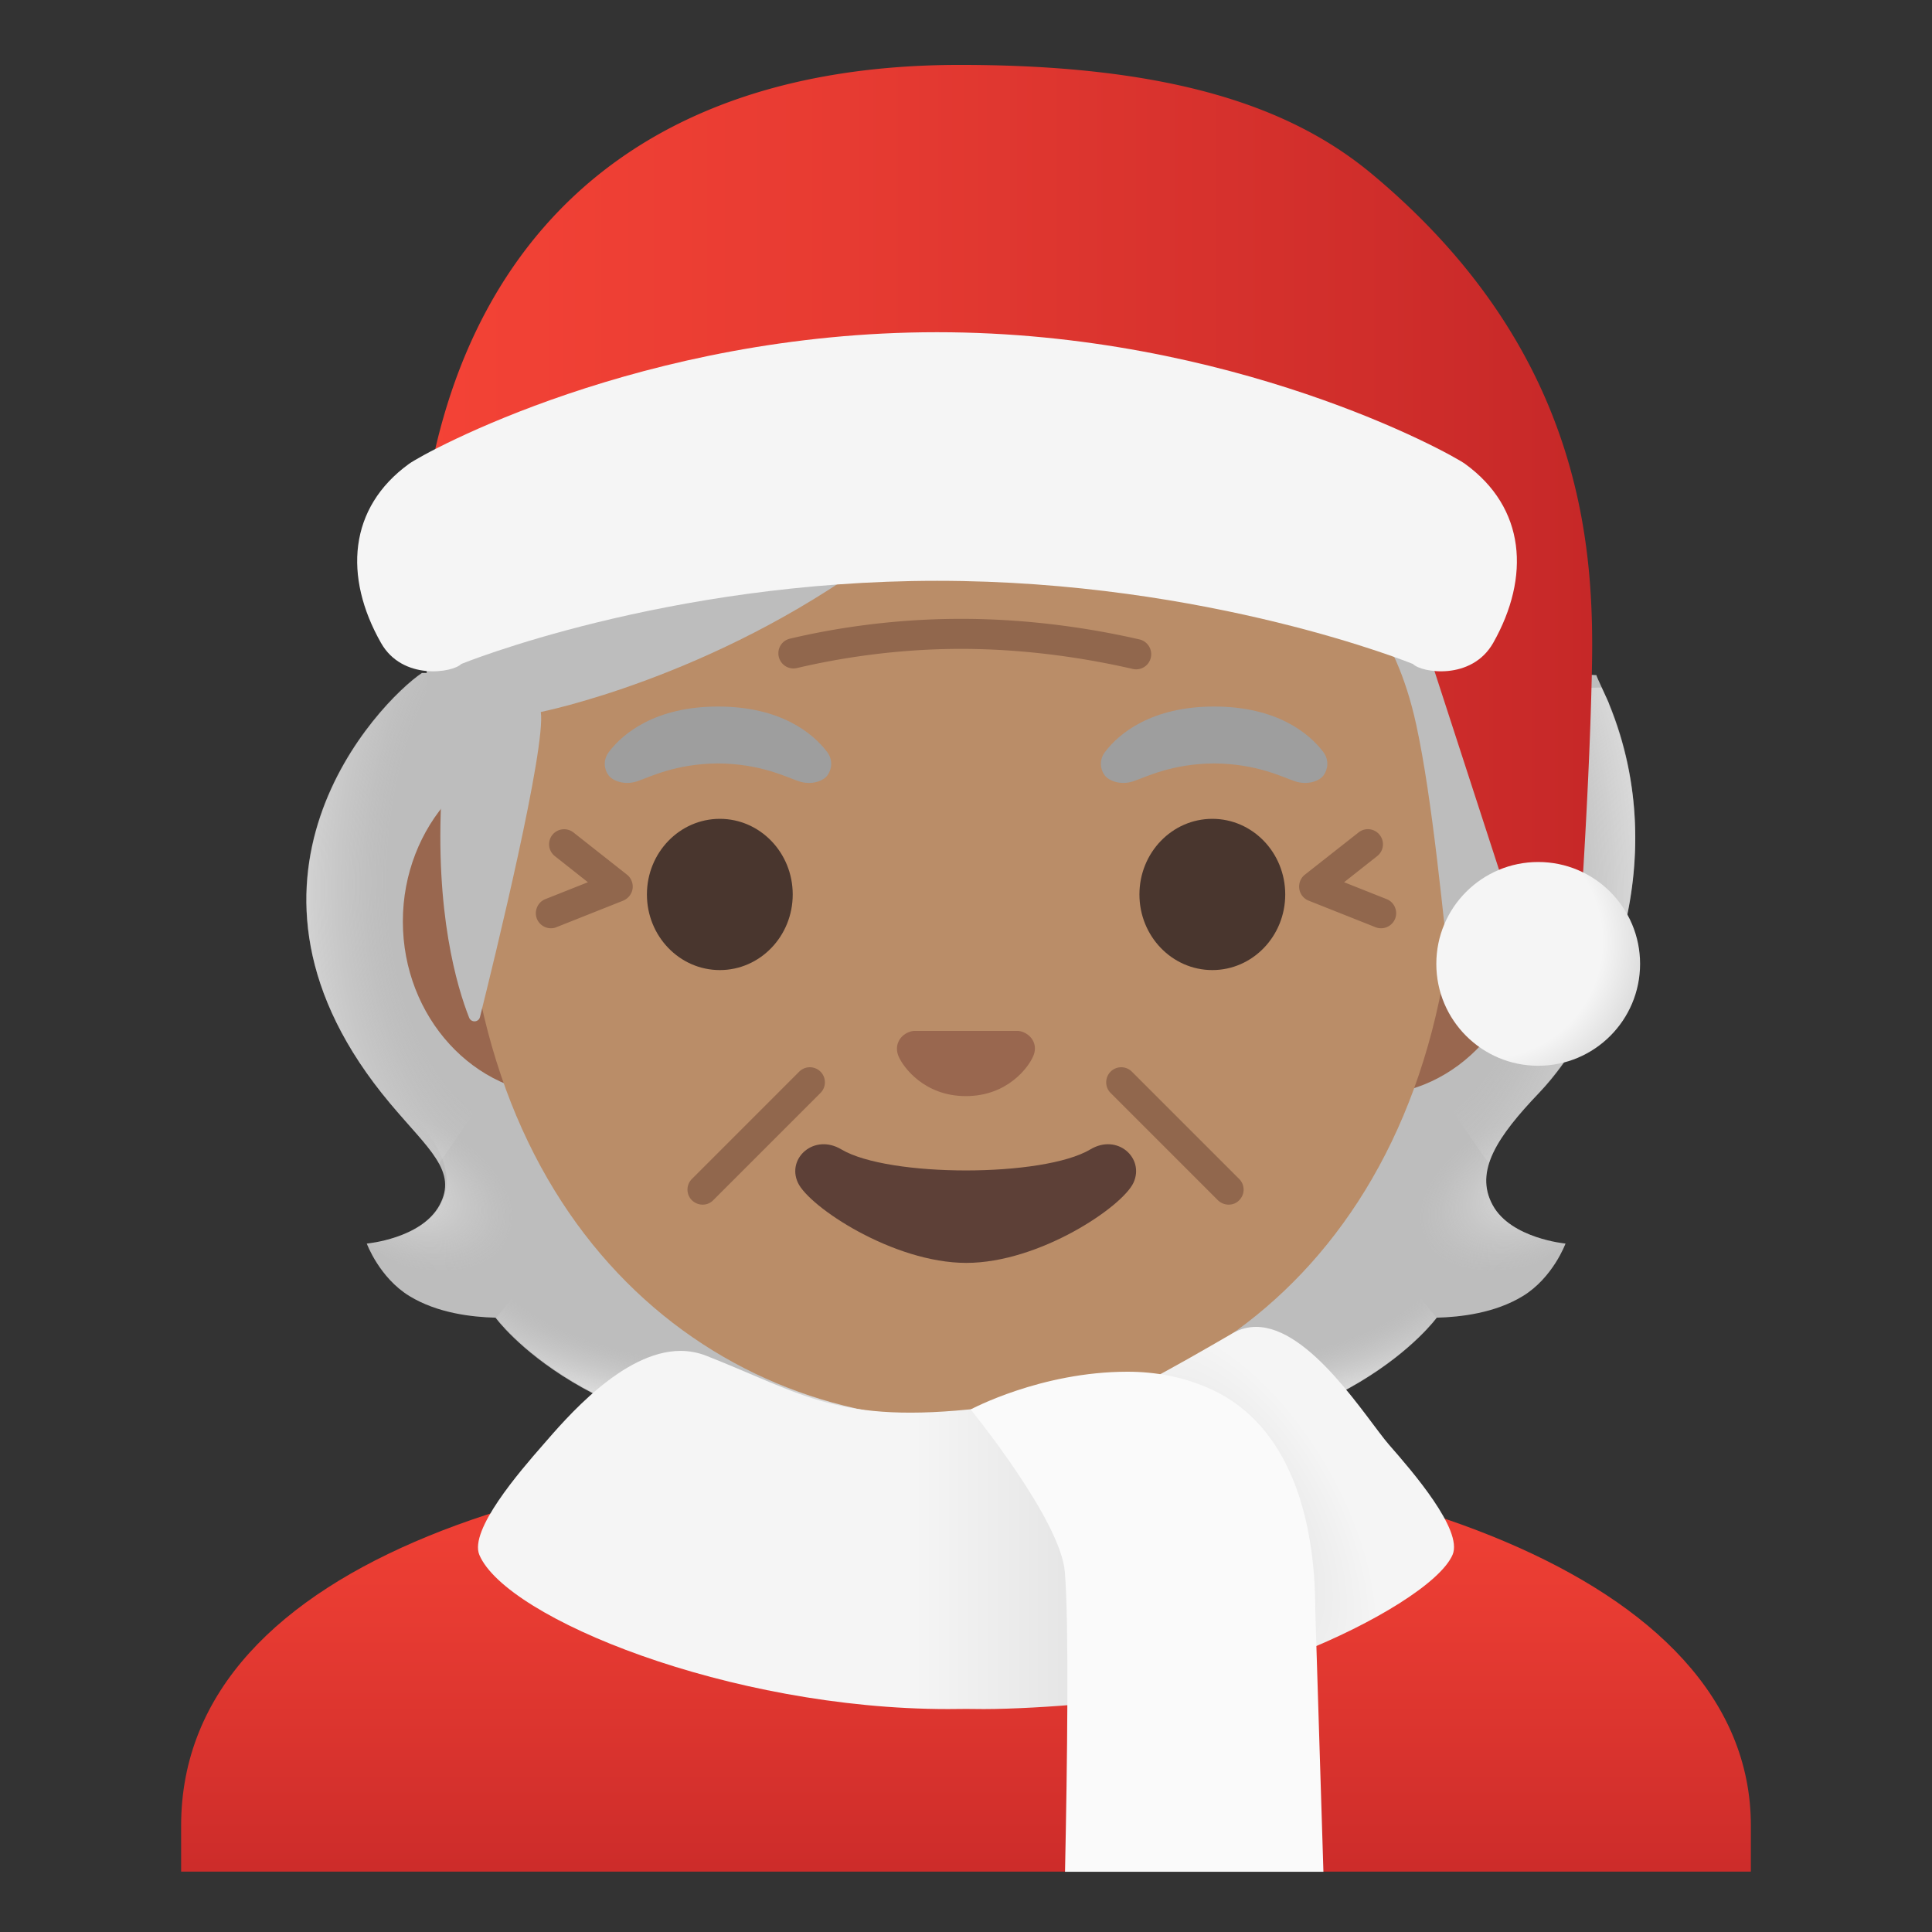 <?xml version="1.0" encoding="utf-8"?><!-- Скачано с сайта svg4.ru / Downloaded from svg4.ru -->
<svg width="800px" height="800px" viewBox="0 0 128 128" xmlns="http://www.w3.org/2000/svg" xmlns:xlink="http://www.w3.org/1999/xlink" aria-hidden="true" role="img" class="iconify iconify--noto" preserveAspectRatio="xMidYMid meet">
<rect x="0" y="0" width="128" height="128" fill="#333333" stroke="none"/>
<path d="M98.9 79.85c-1.25-2.27.34-4.58 3.06-7.44c4.31-4.54 9-15.07 4.64-25.76c.03-.06-.86-1.86-.83-1.92l-1.79-.09c-.57-.08-20.26-.12-39.97-.12c-19.71 0-36.06.07-36.06.07c-2.84 1.92-14.39 13.87-2.1 28.52c2.53 3.02 4.5 4.48 3.26 6.75c-1.21 2.21-4.81 2.53-4.81 2.53s.83 2.26 2.83 3.48c1.85 1.13 4.13 1.39 5.7 1.43c0 0 6.15 8.51 22.23 8.51h17.9c16.08 0 22.23-8.51 22.23-8.51c1.57-.04 3.85-.3 5.7-1.43c2-1.22 2.83-3.48 2.83-3.48s-3.61-.33-4.82-2.54z" fill="#bdbdbd">
</path>
<g opacity=".5">
<radialGradient id="IconifyId17ecdb2904d178eab14262" cx="99.144" cy="81.941" r="23.419" gradientTransform="matrix(1 0 0 -.491 -20.067 122.19)" gradientUnits="userSpaceOnUse">
<stop offset=".732" stop-color="#d6d6d6" stop-opacity="0">
</stop>
<stop offset=".806" stop-color="#e6e6e6" stop-opacity=".279">
</stop>
<stop offset=".92" stop-color="#f8f8f8" stop-opacity=".701">
</stop>
<stop offset="1" stop-color="#ffffff">
</stop>
</radialGradient>
<path d="M63.99 95.79v-9.44l28.57-2.26l2.6 3.2s-6.15 8.51-22.23 8.51l-8.94-.01z" fill="url(#IconifyId17ecdb2904d178eab14262)">
</path>
<radialGradient id="IconifyId17ecdb2904d178eab14263" cx="76.6" cy="78.652" r="8.076" gradientTransform="matrix(-.906 .424 .255 .544 150.97 3.378)" gradientUnits="userSpaceOnUse">
<stop offset="0" stop-color="#ffffff">
</stop>
<stop offset=".299" stop-color="#f8f8f8" stop-opacity=".701">
</stop>
<stop offset=".721" stop-color="#e6e6e6" stop-opacity=".279">
</stop>
<stop offset="1" stop-color="#d6d6d6" stop-opacity="0">
</stop>
</radialGradient>
<path d="M95.1 83.16c-4.28-6.5 5.21-8.93 5.21-8.93l.01.01c-1.65 2.05-2.4 3.84-1.43 5.61c1.21 2.21 4.81 2.53 4.81 2.53s-4.91 4.36-8.6.78z" fill="url(#IconifyId17ecdb2904d178eab14263)">
</path>
<radialGradient id="IconifyId17ecdb2904d178eab14264" cx="87.217" cy="57.169" r="30.399" gradientTransform="matrix(-.075 -.997 -.609 .045 132.297 141.54)" gradientUnits="userSpaceOnUse">
<stop offset=".592" stop-color="#d6d6d6" stop-opacity="0">
</stop>
<stop offset=".706" stop-color="#e6e6e6" stop-opacity=".279">
</stop>
<stop offset=".878" stop-color="#f8f8f8" stop-opacity=".701">
</stop>
<stop offset="1" stop-color="#ffffff">
</stop>
</radialGradient>
<path d="M106.62 46.65c4.25 10.35-.22 21.01-4.41 25.51c-.58.62-3.01 3.01-3.57 4.92c0 0-9.54-13.31-12.39-21.13c-.58-1.58-1.1-3.2-1.17-4.88c-.05-1.26.14-2.76.87-3.82c.89-1.31 20.16-1.7 20.16-1.7l.51 1.1z" fill="url(#IconifyId17ecdb2904d178eab14264)">
</path>
<radialGradient id="IconifyId17ecdb2904d178eab14265" cx="141.051" cy="81.941" r="23.419" gradientTransform="matrix(-1 0 0 -.491 190.018 122.19)" gradientUnits="userSpaceOnUse">
<stop offset=".732" stop-color="#d6d6d6" stop-opacity="0">
</stop>
<stop offset=".806" stop-color="#e6e6e6" stop-opacity=".279">
</stop>
<stop offset=".92" stop-color="#f8f8f8" stop-opacity=".701">
</stop>
<stop offset="1" stop-color="#ffffff">
</stop>
</radialGradient>
<path d="M64.06 95.79v-9.44l-28.57-2.26l-2.6 3.2s6.15 8.51 22.23 8.51l8.94-.01z" fill="url(#IconifyId17ecdb2904d178eab14265)">
</path>
<radialGradient id="IconifyId17ecdb2904d178eab14266" cx="118.507" cy="78.652" r="8.076" gradientTransform="matrix(.906 .424 -.255 .544 -60.883 -14.383)" gradientUnits="userSpaceOnUse">
<stop offset="0" stop-color="#ffffff">
</stop>
<stop offset=".299" stop-color="#f8f8f8" stop-opacity=".701">
</stop>
<stop offset=".721" stop-color="#e6e6e6" stop-opacity=".279">
</stop>
<stop offset="1" stop-color="#d6d6d6" stop-opacity="0">
</stop>
</radialGradient>
<path d="M32.95 83.16c4.28-6.5-5.21-8.93-5.21-8.93l-.01.01c1.65 2.05 2.4 3.84 1.43 5.61c-1.21 2.21-4.81 2.53-4.81 2.53s4.9 4.36 8.6.78z" fill="url(#IconifyId17ecdb2904d178eab14266)">
</path>
<radialGradient id="IconifyId17ecdb2904d178eab14267" cx="36.646" cy="56.735" r="31.342" gradientTransform="matrix(.075 -.997 .588 .044 .576 90.785)" gradientUnits="userSpaceOnUse">
<stop offset=".592" stop-color="#d6d6d6" stop-opacity="0">
</stop>
<stop offset=".706" stop-color="#e6e6e6" stop-opacity=".279">
</stop>
<stop offset=".878" stop-color="#f8f8f8" stop-opacity=".701">
</stop>
<stop offset="1" stop-color="#ffffff">
</stop>
</radialGradient>
<path d="M25.84 73.1c1.41 1.68 2.64 2.87 3.24 3.99c.62-.88 9.6-13.53 12.35-21.08c.58-1.58 1.1-3.2 1.17-4.88c.04-.92-.58-4.38-1.19-6.6c-8.18.02-13.48.04-13.48.04c-2.83 1.93-14.38 13.88-2.09 28.53z" fill="url(#IconifyId17ecdb2904d178eab14267)">
</path>
</g>
<linearGradient id="IconifyId17ecdb2904d178eab14268" gradientUnits="userSpaceOnUse" x1="64" y1="34.505" x2="64" y2="1.849" gradientTransform="matrix(1 0 0 -1 0 130)">
<stop offset="0" stop-color="#f44336">
</stop>
<stop offset=".359" stop-color="#e73b32">
</stop>
<stop offset="1" stop-color="#c62828">
</stop>
</linearGradient>
<path d="M64.14 95.97H64c-25.65.03-52 7.1-52 24.99V124h104v-3.04c0-16.86-26.1-24.99-51.86-24.99z" fill="url(#IconifyId17ecdb2904d178eab14268)">
</path>
<path d="M90.76 49.55H37.19c-5.78 0-10.5 5.17-10.5 11.5s4.73 11.5 10.5 11.5h53.57c5.78 0 10.5-5.18 10.5-11.5s-4.72-11.5-10.5-11.5z" fill="#99674f">
</path>
<path d="M63.59 10.47c-17.08 0-32.89 18.26-32.89 44.54c0 26.13 16.29 39.06 32.89 39.06s32.89-12.92 32.89-39.06c0-26.28-15.82-44.54-32.89-44.54z" fill="#ba8d68">
</path>
<g fill="#91674d">
<path d="M91.5 61.5c-.12 0-.25-.02-.37-.07l-4.43-1.76a.996.996 0 0 1-.62-.79c-.05-.35.09-.71.37-.93l3.56-2.8a.99.99 0 0 1 1.4.17c.34.43.27 1.06-.17 1.4l-2.19 1.73l2.82 1.12c.51.2.76.79.56 1.3c-.16.39-.53.63-.93.63z">
</path>
<path d="M46.55 79.81c-.26 0-.51-.1-.71-.29a.996.996 0 0 1 0-1.41L52.95 71a.996.996 0 1 1 1.41 1.41l-7.11 7.11a.96.96 0 0 1-.7.29z">
</path>
<path d="M81.4 79.81c-.26 0-.51-.1-.71-.29l-7.11-7.11A.996.996 0 1 1 74.99 71l7.11 7.11c.39.39.39 1.02 0 1.41c-.19.2-.44.29-.7.29z">
</path>
<path d="M36.5 61.5c-.4 0-.77-.24-.93-.63c-.2-.51.05-1.1.56-1.3l2.82-1.12l-2.19-1.73a1 1 0 0 1-.17-1.4a1 1 0 0 1 1.4-.17l3.55 2.8c.28.22.42.58.37.93c-.05.35-.29.65-.62.79l-4.43 1.76c-.11.05-.24.07-.36.07z">
</path>
<path d="M51.57 43.28a1 1 0 0 0 1.23.98c2.68-.63 6.48-1.27 10.87-1.27c4.52 0 8.55.68 11.38 1.33a.997.997 0 0 0 1.22-.98c0-.47-.33-.88-.79-.98C72.55 41.69 68.4 41 63.67 41c-4.59 0-8.53.65-11.32 1.31c-.46.1-.78.5-.78.97z">
</path>
</g>
<path d="M72.24 76.15c-3.12 1.86-13.37 1.86-16.5 0c-1.79-1.07-3.63.57-2.88 2.2c.73 1.6 6.32 5.32 11.16 5.32s10.35-3.72 11.08-5.32c.74-1.63-1.07-3.27-2.86-2.2z" fill="#5d4037">
</path>
<g fill="#49362e">
<ellipse cx="47.69" cy="59.26" rx="4.83" ry="5.01">
</ellipse>
<ellipse cx="80.32" cy="59.26" rx="4.83" ry="5.01">
</ellipse>
</g>
<g fill="#9e9e9e">
<path d="M54.8 49.82c-.93-1.23-3.07-3.01-7.23-3.01s-6.31 1.79-7.23 3.01c-.41.54-.31 1.17-.02 1.55c.26.35 1.04.68 1.9.39c.86-.29 2.54-1.16 5.35-1.18c2.81.02 4.49.89 5.35 1.18c.86.29 1.64-.03 1.9-.39c.28-.38.39-1.01-.02-1.55z">
</path>
<path d="M87.67 49.82c-.93-1.23-3.07-3.01-7.23-3.01s-6.31 1.79-7.23 3.01c-.41.54-.31 1.17-.02 1.55c.26.35 1.04.68 1.9.39c.86-.29 2.54-1.16 5.35-1.18c2.81.02 4.49.89 5.35 1.18c.86.29 1.64-.03 1.9-.39c.28-.38.39-1.01-.02-1.55z">
</path>
</g>
<path d="M99.33 30.12c-2.39-6.49-53.02-18.6-69.58 3.72c-3.25 4.39-.49 18.64-.49 18.64c-.46 8.01 1.03 12.94 1.82 14.94c.14.35.63.32.72-.04c.99-3.96 4.37-17.8 4.03-20.21c0 0 11.35-2.25 22.17-10.22c2.2-1.62 4.59-3 7.13-4.02c13.59-5.41 16.44 3.82 16.44 3.82s9.42-1.81 12.26 11.27c1.07 4.9 1.8 12.75 2.4 18.24c.04.39.57.47.73.11c.95-2.17 8.14-20.62 2.37-36.25z" fill="#bdbdbd">
</path>
<linearGradient id="IconifyId17ecdb2904d178eab14269" gradientUnits="userSpaceOnUse" x1="27.61" y1="97.108" x2="105.482" y2="97.108" gradientTransform="matrix(1 0 0 -1 0 130)">
<stop offset="0" stop-color="#f44336">
</stop>
<stop offset=".359" stop-color="#e73b32">
</stop>
<stop offset="1" stop-color="#c62828">
</stop>
</linearGradient>
<path d="M90.92 11.55C85.56 7.07 77.56 4.3 63.59 4.3c-25.64 0-35.98 16.53-35.98 36.87c0 .08 2.42.25 2.91.29c.06 0 .11.01.17.01L64 32s30.06 9.38 30.31 10.22L100 59.73a2.445 2.445 0 0 0 2.35 1.75c1.29 0 2.36-1 2.45-2.29c.18-2.87.48-8.01.62-12.9c.2-7.43.86-21.91-14.5-34.74z" fill="url(#IconifyId17ecdb2904d178eab14269)">
</path>
<radialGradient id="IconifyId17ecdb2904d178eab14270" cx="98.505" cy="62.395" r="14.189" gradientTransform="matrix(1 0 0 1.009 0 -.585)" gradientUnits="userSpaceOnUse">
<stop offset=".539" stop-color="#f5f5f5">
</stop>
<stop offset="1" stop-color="#bdbdbd">
</stop>
</radialGradient>
<circle cx="101.91" cy="63.86" fill="url(#IconifyId17ecdb2904d178eab14270)" r="6.75">
</circle>
<path d="M97.06 30.73c-.97-.7-15.42-8.72-34.98-8.72s-34.01 8.01-34.98 8.72c-4.02 2.91-4.34 7.49-1.86 11.86c1.42 2.52 4.76 1.98 5.32 1.4c0 0 13.49-5.51 31.53-5.51s31.52 5.51 31.52 5.51c.56.58 3.89 1.12 5.32-1.4c2.47-4.37 2.15-8.95-1.87-11.86z" fill="#f5f5f5">
</path>
<path d="M67.79 68.38c-.1-.04-.21-.07-.32-.08h-6.94c-.11.01-.21.04-.32.08c-.63.25-.97.91-.68 1.6s1.68 2.64 4.46 2.64c2.79 0 4.17-1.95 4.46-2.64c.31-.69-.03-1.34-.66-1.6z" fill="#99674f">
</path>
<g>
<radialGradient id="IconifyId17ecdb2904d178eab14271" cx="81.362" cy="29.031" r="11.723" gradientTransform="matrix(.866 -.501 -.967 -1.672 39.02 190.249)" gradientUnits="userSpaceOnUse">
<stop offset="0" stop-color="#e0e0e0">
</stop>
<stop offset=".656" stop-color="#f5f5f5">
</stop>
</radialGradient>
<path d="M96.24 103c-.8 1.87-5.27 4.58-10.09 6.49l-.08-2.37c0-6.09-1.08-11.33-6.49-14.19c-1.14-.53-2.61-1.17-3.75-1.34c1.57-.79 4.13-2.27 5.82-3.25c.51-.3 1.04-.43 1.57-.43c3.59 0 7.33 6.1 8.8 7.8c1.56 1.78 4.91 5.65 4.22 7.29z" fill="url(#IconifyId17ecdb2904d178eab14271)">
</path>
<linearGradient id="IconifyId17ecdb2904d178eab14272" gradientUnits="userSpaceOnUse" x1="31.672" y1="28.637" x2="74.379" y2="28.637" gradientTransform="matrix(1 0 0 -1 0 130)">
<stop offset=".676" stop-color="#f5f5f5">
</stop>
<stop offset="1" stop-color="#e0e0e0">
</stop>
</linearGradient>
<path d="M71.68 112.89c-1.83.18-4.65.34-6.5.34c-.4 0-.79-.01-1.18-.01c-.4 0-.78.01-1.19.01c-14.49 0-29.27-6.02-31.05-10.21c-.69-1.64 2.66-5.52 4.22-7.3c1.47-1.69 5.29-6.22 9.11-6.22c.56 0 1.12.1 1.67.31c6.5 2.55 8.73 4.57 18.28 3.48c0 0 5.94 7.26 6.22 10.71c.14 1.77.44 5.14.42 8.89z" fill="url(#IconifyId17ecdb2904d178eab14272)">
</path>
<path d="M87.14 106.67c0-6.09-1.7-12.21-6.84-14.6c-1.86-.86-3.77-1.19-5.6-1.19c-5.75 0-10.39 2.5-10.39 2.5s5.96 7.31 6.24 10.77c.28 3.44.16 12.71.01 19.86h17.12l-.54-17.34z" fill="#fafafa">
</path>
</g>
</svg>